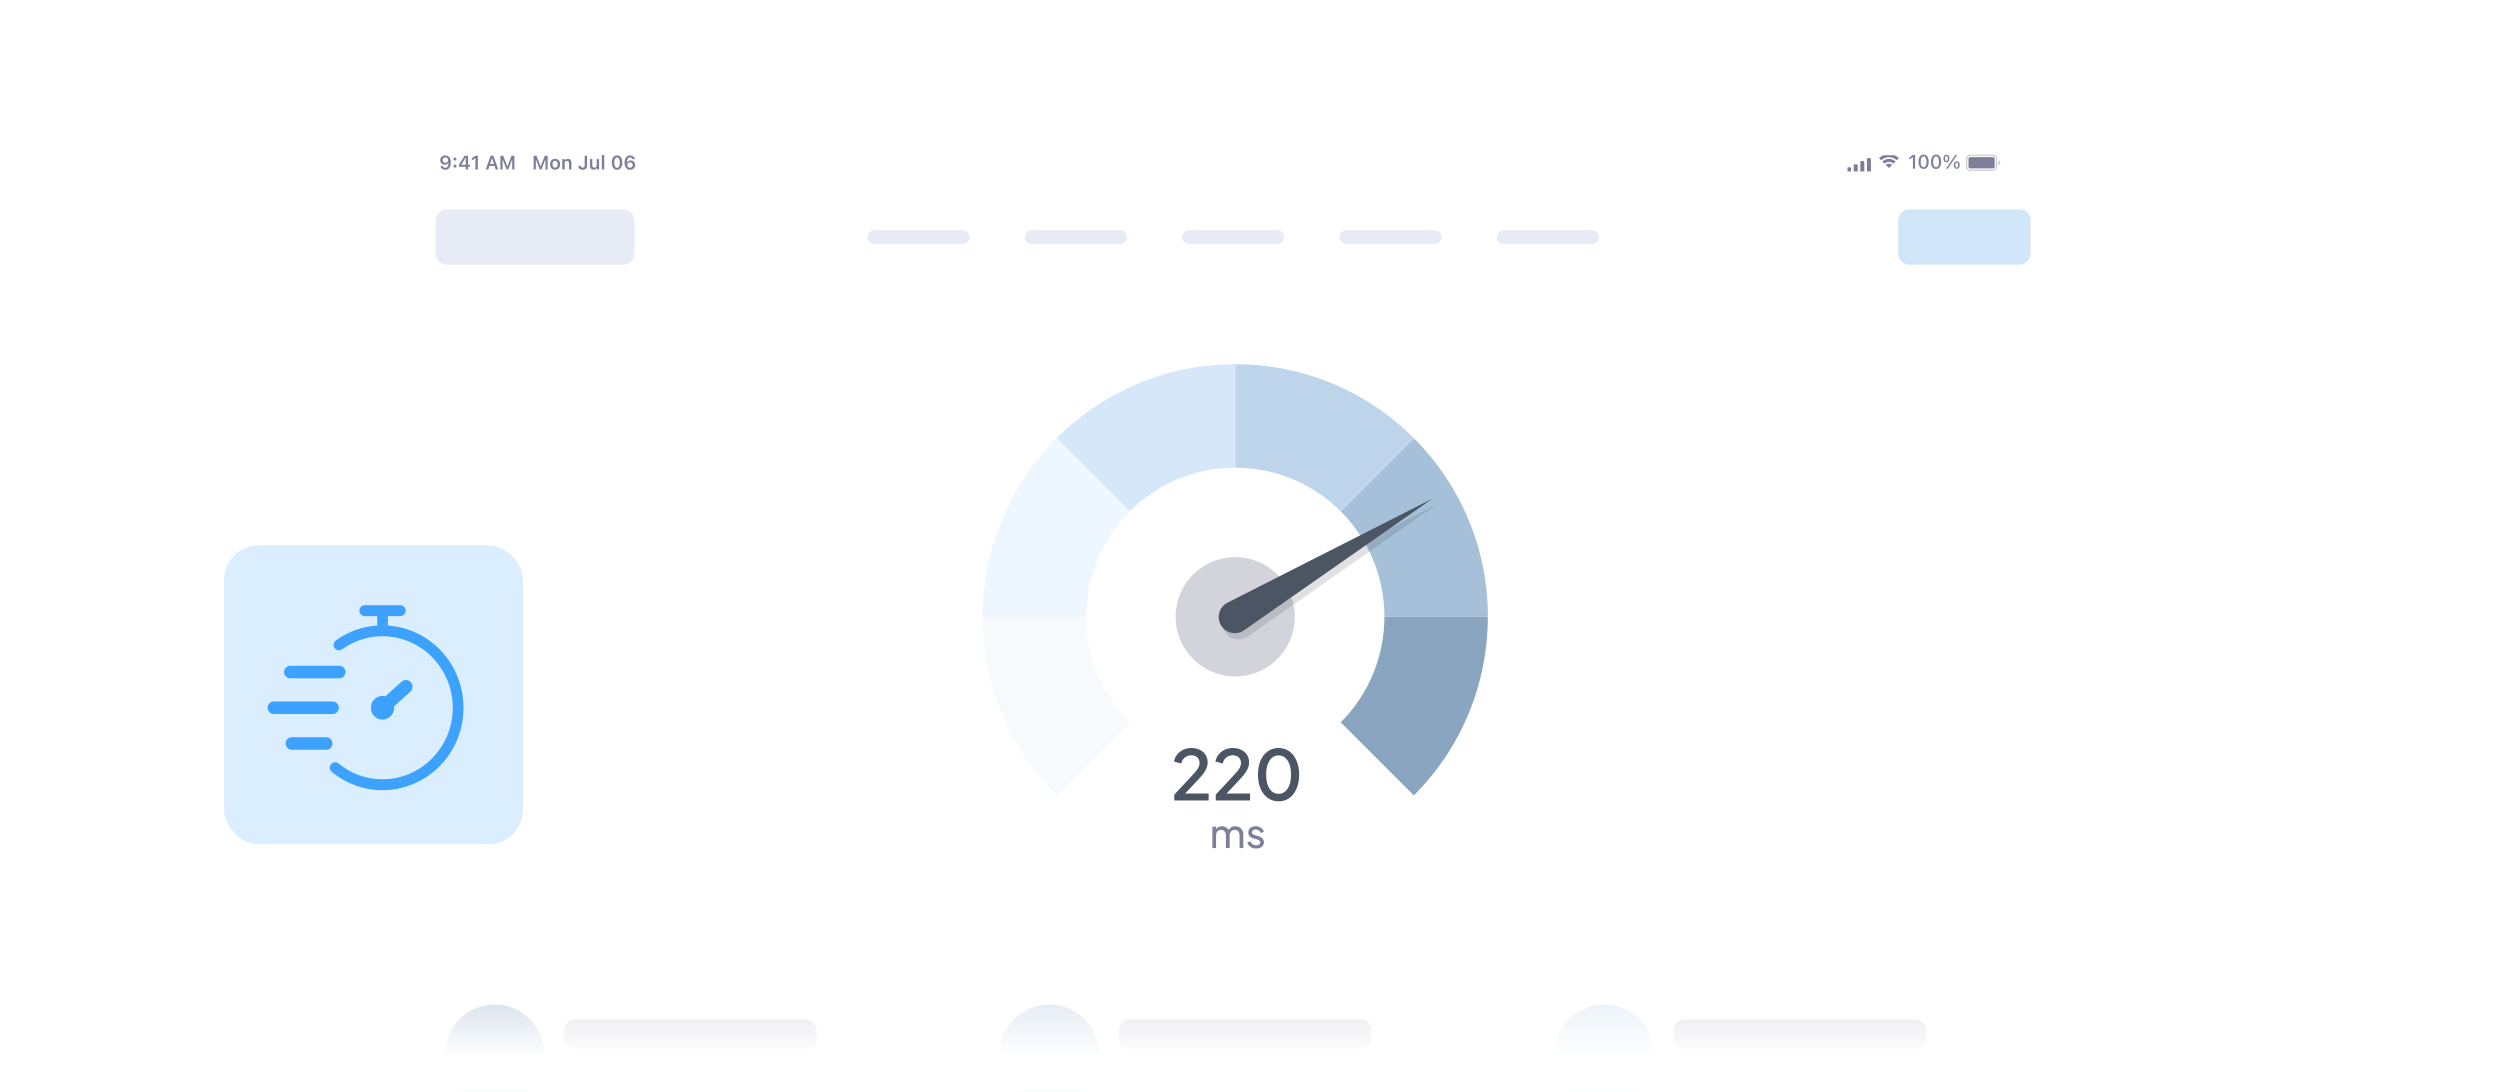 <svg width="435" height="190" viewBox="0 0 435 190" fill="none" xmlns="http://www.w3.org/2000/svg"><defs><symbol id="content" viewBox="0 0 435 190" preserveAspectRatio="xMidYMid meet"><g id="NoColourRemove" clip-path="url(#a)"><g filter="url(#b)"><rect x="71" y="20" width="287" height="265" rx="10" fill="white"/><g clip-path="url(#c)"><path d="M77.488 25.039C76.97 25.039 76.601 25.393 76.601 25.878V25.881C76.601 26.334 76.922 26.669 77.38 26.669C77.708 26.669 77.916 26.502 78.004 26.313H78.037C78.037 26.331 78.036 26.349 78.036 26.367C78.017 26.824 77.857 27.195 77.478 27.195C77.268 27.195 77.12 27.086 77.058 26.919L77.053 26.902H76.632L76.635 26.92C76.712 27.286 77.039 27.546 77.478 27.546C78.079 27.546 78.441 27.069 78.441 26.265V26.262C78.441 25.401 77.998 25.039 77.488 25.039ZM77.486 26.341C77.215 26.341 77.018 26.142 77.018 25.866V25.863C77.018 25.596 77.228 25.386 77.491 25.386C77.756 25.386 77.963 25.6 77.963 25.873V25.876C77.963 26.146 77.756 26.341 77.486 26.341ZM79.158 25.939C79.311 25.939 79.422 25.823 79.422 25.677C79.422 25.53 79.311 25.416 79.158 25.416C79.008 25.416 78.895 25.53 78.895 25.677C78.895 25.823 79.008 25.939 79.158 25.939ZM79.158 27.167C79.311 27.167 79.422 27.053 79.422 26.905C79.422 26.758 79.311 26.644 79.158 26.644C79.008 26.644 78.895 26.758 78.895 26.905C78.895 27.053 79.008 27.167 79.158 27.167ZM81.034 27.486H81.443V27.028H81.764V26.675H81.443V25.098H80.839C80.515 25.591 80.175 26.141 79.866 26.679V27.028H81.034V27.486ZM80.263 26.685V26.66C80.495 26.255 80.771 25.813 81.016 25.439H81.041V26.685H80.263ZM82.72 27.486H83.147V25.098H82.722L82.098 25.537V25.939L82.692 25.519H82.72V27.486ZM84.514 27.486H84.961L85.159 26.869H86.043L86.243 27.486H86.69L85.843 25.098H85.361L84.514 27.486ZM85.588 25.542H85.616L85.937 26.54H85.267L85.588 25.542ZM87.066 27.486H87.452V25.788H87.48L88.142 27.486H88.433L89.095 25.788H89.125V27.486H89.509V25.098H89.019L88.303 26.935H88.275L87.556 25.098H87.066V27.486Z" fill="#7C7F97"/><path d="M92.849 27.486H93.235V25.788H93.263L93.925 27.486H94.216L94.878 25.788H94.908V27.486H95.292V25.098H94.802L94.085 26.935H94.057L93.339 25.098H92.849V27.486ZM96.585 27.523C97.126 27.523 97.456 27.168 97.456 26.582V26.579C97.456 25.997 97.125 25.643 96.585 25.643C96.047 25.643 95.715 25.998 95.715 26.579V26.582C95.715 27.168 96.042 27.523 96.585 27.523ZM96.585 27.188C96.299 27.188 96.135 26.965 96.135 26.584V26.581C96.135 26.2 96.299 25.975 96.585 25.975C96.87 25.975 97.034 26.2 97.034 26.581V26.584C97.034 26.965 96.871 27.188 96.585 27.188ZM97.835 27.486H98.248V26.432C98.248 26.16 98.4 25.988 98.645 25.988C98.895 25.988 99.009 26.131 99.009 26.412V27.486H99.421V26.316C99.421 25.886 99.201 25.643 98.797 25.643C98.535 25.643 98.362 25.76 98.276 25.954H98.248V25.677H97.835V27.486ZM101.38 27.546C101.87 27.546 102.156 27.261 102.156 26.778V25.098H101.729V26.774C101.729 27.033 101.607 27.172 101.377 27.172C101.165 27.172 101.053 27.034 101.041 26.851L101.039 26.839H100.622L100.624 26.857C100.641 27.266 100.917 27.546 101.38 27.546ZM103.268 27.523C103.529 27.523 103.713 27.405 103.797 27.211H103.825V27.486H104.237V25.677H103.825V26.732C103.825 27.003 103.683 27.175 103.417 27.175C103.168 27.175 103.064 27.033 103.064 26.753V25.677H102.652V26.847C102.652 27.278 102.861 27.523 103.268 27.523ZM104.723 27.486H105.135V24.977H104.723V27.486ZM107.366 27.546C107.934 27.546 108.278 27.064 108.278 26.293V26.29C108.278 25.518 107.934 25.038 107.366 25.038C106.798 25.038 106.458 25.518 106.458 26.29V26.293C106.458 27.064 106.798 27.546 107.366 27.546ZM107.366 27.2C107.062 27.2 106.888 26.859 106.888 26.293V26.29C106.888 25.724 107.062 25.386 107.366 25.386C107.671 25.386 107.848 25.724 107.848 26.29V26.293C107.848 26.859 107.671 27.2 107.366 27.2ZM109.623 27.546C110.141 27.546 110.51 27.192 110.51 26.707V26.703C110.51 26.25 110.189 25.916 109.73 25.916C109.402 25.916 109.194 26.083 109.106 26.271H109.073C109.073 26.253 109.075 26.235 109.075 26.217C109.093 25.76 109.254 25.389 109.632 25.389C109.843 25.389 109.99 25.499 110.053 25.666L110.059 25.682H110.478L110.475 25.664C110.399 25.298 110.071 25.038 109.632 25.038C109.032 25.038 108.669 25.515 108.669 26.319V26.323C108.669 27.183 109.113 27.546 109.623 27.546ZM109.148 26.712V26.708C109.148 26.439 109.354 26.243 109.624 26.243C109.896 26.243 110.093 26.442 110.093 26.718V26.721C110.093 26.988 109.884 27.198 109.619 27.198C109.354 27.198 109.148 26.985 109.148 26.712Z" fill="#7C7F97"/><g clip-path="url(#d)"><rect x="324.844" y="25.497" width="0.695" height="2.605" rx="0.217" fill="#7C7F97"/><rect x="323.695" y="26.018" width="0.695" height="2.084" rx="0.217" fill="#7C7F97"/><rect x="322.547" y="26.583" width="0.695" height="1.52" rx="0.217" fill="#7C7F97"/><rect x="321.398" y="27.104" width="0.695" height="0.999" rx="0.217" fill="#7C7F97"/></g><g clip-path="url(#e)"><path d="M328.68 26.48C328.833 26.48 328.981 26.52 329.112 26.597L329.165 26.628C329.205 26.651 329.212 26.706 329.179 26.739L328.727 27.19C328.699 27.218 328.654 27.218 328.627 27.19L328.177 26.742C328.144 26.71 328.151 26.655 328.191 26.631L328.243 26.6C328.375 26.521 328.526 26.48 328.68 26.48Z" fill="#7C7F97"/><path d="M328.685 25.652C329.065 25.652 329.43 25.778 329.727 26.011L329.769 26.044C329.802 26.07 329.805 26.12 329.775 26.15L329.505 26.419C329.48 26.444 329.441 26.447 329.412 26.426L329.379 26.402C329.179 26.252 328.937 26.172 328.685 26.172C328.432 26.172 328.188 26.253 327.987 26.404L327.954 26.429C327.926 26.45 327.886 26.447 327.861 26.422L327.591 26.153C327.561 26.123 327.564 26.074 327.597 26.047L327.639 26.015C327.937 25.779 328.303 25.652 328.685 25.652Z" fill="#7C7F97"/><path d="M328.68 24.823C329.283 24.823 329.859 25.036 330.316 25.426L330.355 25.459C330.386 25.486 330.388 25.534 330.359 25.563L330.09 25.831C330.064 25.857 330.022 25.859 329.994 25.836L329.96 25.808C329.601 25.507 329.151 25.344 328.68 25.344C328.208 25.344 327.756 25.508 327.396 25.811L327.363 25.839C327.334 25.862 327.293 25.861 327.267 25.835L326.997 25.566C326.968 25.537 326.97 25.489 327.001 25.462L327.04 25.429C327.497 25.037 328.075 24.823 328.68 24.823Z" fill="#7C7F97"/></g><path d="M332.851 27.343H333.222V24.955H332.851L332.222 25.402V25.766L332.823 25.337H332.851V27.343ZM334.707 27.401C335.257 27.401 335.589 26.919 335.589 26.15V26.146C335.589 25.377 335.257 24.897 334.707 24.897C334.156 24.897 333.825 25.377 333.825 26.146V26.15C333.825 26.919 334.156 27.401 334.707 27.401ZM334.707 27.093C334.386 27.093 334.199 26.734 334.199 26.15V26.146C334.199 25.562 334.386 25.206 334.707 25.206C335.027 25.206 335.215 25.562 335.215 26.146V26.15C335.215 26.734 335.027 27.093 334.707 27.093ZM336.874 27.401C337.424 27.401 337.756 26.919 337.756 26.15V26.146C337.756 25.377 337.424 24.897 336.874 24.897C336.323 24.897 335.992 25.377 335.992 26.146V26.15C335.992 26.919 336.323 27.401 336.874 27.401ZM336.874 27.093C336.553 27.093 336.366 26.734 336.366 26.15V26.146C336.366 25.562 336.553 25.206 336.874 25.206C337.194 25.206 337.382 25.562 337.382 26.146V26.15C337.382 26.734 337.194 27.093 336.874 27.093ZM338.676 26.231C338.997 26.231 339.192 25.977 339.192 25.575V25.574C339.192 25.172 338.997 24.922 338.676 24.922C338.355 24.922 338.159 25.172 338.159 25.574V25.575C338.159 25.977 338.355 26.231 338.676 26.231ZM338.922 27.343L340.541 24.955H340.231L338.613 27.343H338.922ZM338.676 26.009C338.518 26.009 338.429 25.848 338.429 25.575V25.574C338.429 25.302 338.518 25.143 338.676 25.143C338.833 25.143 338.924 25.302 338.924 25.574V25.575C338.924 25.848 338.833 26.009 338.676 26.009ZM340.476 27.376C340.797 27.376 340.992 27.124 340.992 26.722V26.721C340.992 26.318 340.797 26.067 340.476 26.067C340.155 26.067 339.96 26.318 339.96 26.721V26.722C339.96 27.124 340.155 27.376 340.476 27.376ZM340.476 27.154C340.319 27.154 340.23 26.994 340.23 26.722V26.721C340.23 26.448 340.319 26.289 340.476 26.289C340.633 26.289 340.723 26.448 340.723 26.721V26.722C340.723 26.994 340.633 27.154 340.476 27.154Z" fill="#7C7F97"/><rect x="342.516" y="25.343" width="4.559" height="1.954" rx="0.289" fill="#7C7F97"/><path opacity="0.4" d="M346.571 24.91C346.818 24.913 346.969 24.929 347.091 24.992C347.234 25.064 347.35 25.181 347.423 25.324C347.506 25.486 347.506 25.699 347.506 26.124V26.515L347.504 26.797C347.5 27.044 347.485 27.194 347.423 27.316L347.36 27.418C347.29 27.515 347.198 27.593 347.091 27.648L347.027 27.675C346.916 27.715 346.777 27.727 346.571 27.73L346.29 27.731H343.294L343.012 27.73C342.806 27.727 342.668 27.715 342.557 27.675L342.493 27.648C342.386 27.593 342.294 27.515 342.224 27.418L342.161 27.316C342.078 27.153 342.078 26.941 342.078 26.515V26.124C342.078 25.752 342.078 25.543 342.134 25.387L342.161 25.324C342.216 25.216 342.294 25.124 342.391 25.054L342.493 24.992C342.615 24.93 342.765 24.913 343.012 24.91L343.294 24.909H346.29L346.571 24.91ZM343.294 25.125C343.078 25.125 342.928 25.126 342.812 25.135C342.699 25.144 342.637 25.162 342.592 25.185C342.49 25.237 342.407 25.32 342.354 25.422C342.331 25.468 342.314 25.53 342.305 25.643C342.295 25.759 342.295 25.908 342.295 26.124V26.515C342.295 26.731 342.295 26.881 342.305 26.997C342.314 27.11 342.331 27.172 342.354 27.217C342.407 27.319 342.49 27.402 342.592 27.454C342.637 27.478 342.699 27.495 342.812 27.504C342.928 27.514 343.078 27.514 343.294 27.514H346.29C346.506 27.514 346.656 27.514 346.771 27.504C346.885 27.495 346.947 27.478 346.992 27.454C347.094 27.402 347.177 27.319 347.229 27.217C347.253 27.172 347.27 27.11 347.279 26.997C347.289 26.881 347.288 26.731 347.288 26.515V26.124C347.288 25.908 347.289 25.759 347.279 25.643C347.27 25.53 347.253 25.468 347.229 25.422C347.177 25.32 347.094 25.237 346.992 25.185C346.947 25.162 346.885 25.144 346.771 25.135C346.656 25.126 346.506 25.125 346.29 25.125H343.294ZM347.723 25.885C347.903 25.929 348.048 26.08 348.048 26.32C348.048 26.559 347.903 26.711 347.723 26.754V25.885Z" fill="#7C7F97"/></g><path d="M108.455 34.444H77.725C76.665 34.444 75.805 35.304 75.805 36.365V42.127C75.805 43.187 76.665 44.047 77.725 44.047H108.455C109.516 44.047 110.375 43.187 110.375 42.127V36.365C110.375 35.304 109.516 34.444 108.455 34.444Z" fill="#E6EBF5"/><path d="M167.51 38.045H152.146C151.483 38.045 150.945 38.583 150.945 39.246C150.945 39.909 151.483 40.446 152.146 40.446H167.51C168.173 40.446 168.711 39.909 168.711 39.246C168.711 38.583 168.173 38.045 167.51 38.045Z" fill="#E6EBF5"/><path d="M194.878 38.045H179.513C178.85 38.045 178.312 38.583 178.312 39.246C178.312 39.909 178.85 40.446 179.513 40.446H194.878C195.541 40.446 196.078 39.909 196.078 39.246C196.078 38.583 195.541 38.045 194.878 38.045Z" fill="#E6EBF5"/><path d="M222.245 38.045H206.88C206.217 38.045 205.68 38.583 205.68 39.246C205.68 39.909 206.217 40.446 206.88 40.446H222.245C222.908 40.446 223.445 39.909 223.445 39.246C223.445 38.583 222.908 38.045 222.245 38.045Z" fill="#E6EBF5"/><path d="M249.62 38.045H234.255C233.592 38.045 233.055 38.583 233.055 39.246C233.055 39.909 233.592 40.446 234.255 40.446H249.62C250.283 40.446 250.82 39.909 250.82 39.246C250.82 38.583 250.283 38.045 249.62 38.045Z" fill="#E6EBF5"/><path d="M276.987 38.045H261.622C260.959 38.045 260.422 38.583 260.422 39.246C260.422 39.909 260.959 40.446 261.622 40.446H276.987C277.65 40.446 278.187 39.909 278.187 39.246C278.187 38.583 277.65 38.045 276.987 38.045Z" fill="#E6EBF5"/><path d="M330.273 36.365C330.273 35.304 331.133 34.444 332.194 34.444H351.4C352.461 34.444 353.321 35.304 353.321 36.365V42.127C353.321 43.187 352.461 44.047 351.4 44.047H332.194C331.133 44.047 330.273 43.187 330.273 42.127V36.365Z" fill="#D1E6F9"/><g clip-path="url(#f)"><path d="M262.55 112.867C266.715 86.568 248.773 61.873 222.474 57.707C196.176 53.542 171.481 71.484 167.315 97.783C163.15 124.081 181.092 148.777 207.391 152.942C233.689 157.107 258.385 139.165 262.55 112.867Z" fill="white"/><path d="M245.236 73.488C253.646 81.492 258.89 92.799 258.89 105.329H214.938L246.017 74.25C245.761 73.994 245.499 73.738 245.236 73.488Z" fill="#A6C0D9"/><path d="M213.844 61.382C225.45 61.095 237.15 65.384 246.009 74.244L214.93 105.323V61.37C214.568 61.37 214.206 61.37 213.844 61.382Z" fill="#BDD4EB"/><path d="M183.094 75.023C191.098 66.613 202.404 61.369 214.935 61.369V105.322L183.855 74.243C183.599 74.499 183.343 74.761 183.094 75.023Z" fill="#D6E7F9"/><path d="M170.998 106.409C170.711 94.803 175 83.103 183.859 74.244L214.938 105.323H170.985C170.985 105.685 170.985 106.047 170.998 106.409Z" fill="#EEF6FF"/><path d="M184.639 137.165C176.229 129.161 170.984 117.854 170.984 105.324H214.937L183.858 136.403C184.114 136.659 184.376 136.915 184.639 137.165Z" fill="#F7FAFD"/><path d="M258.87 104.237C259.157 115.843 254.868 127.543 246.009 136.403L214.93 105.323H258.883C258.883 104.961 258.883 104.599 258.87 104.237Z" fill="#8AA5BF"/><path d="M240.603 109.161C242.721 94.985 232.947 81.775 218.77 79.656C204.594 77.538 191.385 87.312 189.266 101.489C187.147 115.665 196.922 128.874 211.098 130.993C225.274 133.112 238.484 123.337 240.603 109.161Z" fill="white"/><path d="M220.267 114.226C215.354 117.173 208.979 115.574 206.033 110.655C203.086 105.741 204.684 99.367 209.597 96.42C214.511 93.473 220.885 95.071 223.832 99.991C226.779 104.904 225.181 111.279 220.267 114.226Z" fill="#D2D3DB"/><g style="mix-blend-mode:multiply" opacity="0.14"><path d="M249.921 85.819L214.247 103.962C212.798 104.699 212.274 106.509 213.11 107.908C213.947 109.306 215.795 109.693 217.125 108.763L249.921 85.819Z" fill="#24242E"/></g><path d="M249.277 84.745L213.59 102.863C212.142 103.6 211.617 105.411 212.454 106.809C213.291 108.208 215.132 108.601 216.469 107.665L249.277 84.739V84.745Z" fill="#4B5563"/><path d="M204.33 137.286V136.26L206.791 133.63C207.274 133.115 207.652 132.701 207.926 132.387C208.207 132.065 208.408 131.784 208.529 131.542C208.658 131.301 208.722 131.048 208.722 130.782C208.722 130.348 208.589 130.014 208.324 129.781C208.058 129.539 207.716 129.419 207.298 129.419C206.864 129.419 206.49 129.543 206.176 129.793C205.862 130.034 205.645 130.388 205.524 130.855L204.27 130.493C204.366 130.018 204.559 129.608 204.849 129.262C205.138 128.908 205.492 128.635 205.911 128.441C206.337 128.248 206.795 128.152 207.286 128.152C207.857 128.152 208.356 128.26 208.782 128.478C209.209 128.687 209.538 128.98 209.772 129.358C210.013 129.737 210.134 130.175 210.134 130.674C210.134 131.003 210.069 131.325 209.941 131.639C209.82 131.945 209.631 132.27 209.373 132.616C209.116 132.954 208.786 133.336 208.384 133.763L206.212 136.079H210.303V137.286H204.33ZM211.541 137.286V136.26L214.003 133.63C214.485 133.115 214.863 132.701 215.137 132.387C215.418 132.065 215.62 131.784 215.74 131.542C215.869 131.301 215.933 131.048 215.933 130.782C215.933 130.348 215.801 130.014 215.535 129.781C215.27 129.539 214.928 129.419 214.509 129.419C214.075 129.419 213.701 129.543 213.387 129.793C213.074 130.034 212.856 130.388 212.736 130.855L211.481 130.493C211.577 130.018 211.77 129.608 212.06 129.262C212.35 128.908 212.704 128.635 213.122 128.441C213.548 128.248 214.007 128.152 214.497 128.152C215.069 128.152 215.567 128.26 215.994 128.478C216.42 128.687 216.75 128.98 216.983 129.358C217.224 129.737 217.345 130.175 217.345 130.674C217.345 131.003 217.281 131.325 217.152 131.639C217.031 131.945 216.842 132.27 216.585 132.616C216.327 132.954 215.998 133.336 215.595 133.763L213.424 136.079H217.514V137.286H211.541ZM222.481 137.431C221.765 137.431 221.138 137.238 220.599 136.852C220.06 136.457 219.637 135.914 219.332 135.223C219.034 134.523 218.885 133.71 218.885 132.785C218.885 131.852 219.034 131.04 219.332 130.348C219.637 129.656 220.056 129.117 220.587 128.731C221.126 128.345 221.753 128.152 222.469 128.152C223.185 128.152 223.808 128.345 224.339 128.731C224.878 129.117 225.296 129.66 225.594 130.36C225.9 131.052 226.053 131.86 226.053 132.785C226.053 133.71 225.904 134.523 225.606 135.223C225.308 135.914 224.89 136.457 224.351 136.852C223.82 137.238 223.197 137.431 222.481 137.431ZM222.481 136.128C222.923 136.128 223.306 135.991 223.627 135.717C223.949 135.444 224.198 135.058 224.375 134.559C224.552 134.06 224.641 133.469 224.641 132.785C224.641 132.102 224.552 131.51 224.375 131.012C224.198 130.513 223.949 130.127 223.627 129.853C223.306 129.58 222.919 129.443 222.469 129.443C222.027 129.443 221.644 129.58 221.323 129.853C221.001 130.127 220.752 130.513 220.575 131.012C220.398 131.51 220.309 132.102 220.309 132.785C220.309 133.461 220.398 134.052 220.575 134.559C220.752 135.058 221.001 135.444 221.323 135.717C221.652 135.991 222.039 136.128 222.481 136.128Z" fill="#4B5563"/><path d="M210.95 145.562V141.846H211.577V142.604L211.487 142.487C211.579 142.253 211.726 142.073 211.929 141.949C212.131 141.825 212.358 141.763 212.611 141.763C212.901 141.763 213.161 141.843 213.39 142.004C213.625 142.165 213.786 142.377 213.873 142.639L213.694 142.646C213.79 142.356 213.953 142.138 214.183 141.991C214.413 141.839 214.668 141.763 214.949 141.763C215.206 141.763 215.438 141.823 215.645 141.942C215.856 142.062 216.024 142.227 216.148 142.439C216.272 142.65 216.334 142.889 216.334 143.156V145.562H215.686V143.363C215.686 143.156 215.65 142.981 215.576 142.839C215.502 142.696 215.401 142.586 215.273 142.508C215.149 142.425 215.001 142.384 214.831 142.384C214.666 142.384 214.517 142.425 214.383 142.508C214.255 142.586 214.151 142.698 214.073 142.846C213.999 142.988 213.963 143.16 213.963 143.363V145.562H213.315V143.363C213.315 143.156 213.278 142.981 213.204 142.839C213.131 142.696 213.03 142.586 212.901 142.508C212.777 142.425 212.63 142.384 212.46 142.384C212.294 142.384 212.145 142.425 212.011 142.508C211.883 142.586 211.779 142.698 211.701 142.846C211.628 142.988 211.591 143.16 211.591 143.363V145.562H210.95ZM218.576 145.645C218.204 145.645 217.88 145.553 217.604 145.369C217.328 145.185 217.133 144.937 217.018 144.624L217.528 144.376C217.634 144.597 217.778 144.772 217.962 144.9C218.146 145.029 218.351 145.093 218.576 145.093C218.778 145.093 218.946 145.045 219.079 144.948C219.213 144.852 219.279 144.726 219.279 144.569C219.279 144.459 219.247 144.372 219.183 144.307C219.123 144.238 219.049 144.185 218.962 144.149C218.875 144.107 218.794 144.077 218.721 144.059L218.162 143.9C217.827 143.804 217.581 143.666 217.424 143.487C217.273 143.308 217.197 143.098 217.197 142.859C217.197 142.639 217.252 142.448 217.362 142.287C217.477 142.122 217.631 141.993 217.824 141.901C218.022 141.809 218.243 141.763 218.486 141.763C218.813 141.763 219.105 141.846 219.362 142.011C219.624 142.177 219.81 142.409 219.92 142.708L219.396 142.949C219.314 142.756 219.19 142.604 219.024 142.494C218.859 142.379 218.672 142.322 218.466 142.322C218.277 142.322 218.128 142.37 218.017 142.466C217.907 142.558 217.852 142.675 217.852 142.818C217.852 142.924 217.88 143.011 217.935 143.08C217.99 143.144 218.056 143.195 218.135 143.232C218.213 143.264 218.289 143.291 218.362 143.314L218.969 143.494C219.272 143.581 219.507 143.717 219.672 143.9C219.842 144.084 219.927 144.305 219.927 144.562C219.927 144.769 219.87 144.955 219.755 145.121C219.64 145.286 219.481 145.415 219.279 145.507C219.077 145.599 218.843 145.645 218.576 145.645Z" fill="#7C7F97"/></g><path d="M77.461 181.412C77.461 176.652 81.32 172.793 86.08 172.793C90.84 172.793 94.698 176.652 94.698 181.412C94.698 186.172 90.84 190.03 86.08 190.03C81.32 190.03 77.461 186.172 77.461 181.412Z" fill="#8AA5BF"/><g style="mix-blend-mode:multiply"><path d="M140.183 175.379H100.069C99.008 175.379 98.148 176.239 98.148 177.299V178.629C98.148 179.69 99.008 180.55 100.069 180.55H140.183C141.244 180.55 142.103 179.69 142.103 178.629V177.299C142.103 176.239 141.244 175.379 140.183 175.379Z" fill="#B5B7C4"/></g><g style="mix-blend-mode:multiply"><path d="M148.567 184.859H99.441C98.727 184.859 98.148 185.438 98.148 186.152C98.148 186.866 98.727 187.445 99.441 187.445H148.567C149.281 187.445 149.86 186.866 149.86 186.152C149.86 185.438 149.281 184.859 148.567 184.859Z" fill="#D2D3DB"/></g><path d="M173.992 181.412C173.992 176.652 177.851 172.793 182.611 172.793C187.371 172.793 191.229 176.652 191.229 181.412C191.229 186.172 187.371 190.03 182.611 190.03C177.851 190.03 173.992 186.172 173.992 181.412Z" fill="#A6C0D9"/><g style="mix-blend-mode:multiply"><path d="M236.714 175.379H196.6C195.54 175.379 194.68 176.239 194.68 177.299V178.629C194.68 179.69 195.54 180.55 196.6 180.55H236.714C237.775 180.55 238.635 179.69 238.635 178.629V177.299C238.635 176.239 237.775 175.379 236.714 175.379Z" fill="#B5B7C4"/></g><g style="mix-blend-mode:multiply"><path d="M245.099 184.859H195.972C195.258 184.859 194.68 185.438 194.68 186.152C194.68 186.866 195.258 187.445 195.972 187.445H245.099C245.813 187.445 246.391 186.866 246.391 186.152C246.391 185.438 245.813 184.859 245.099 184.859Z" fill="#D2D3DB"/></g><path d="M270.523 181.412C270.523 176.652 274.382 172.793 279.142 172.793C283.902 172.793 287.761 176.652 287.761 181.412C287.761 186.172 283.902 190.03 279.142 190.03C274.382 190.03 270.523 186.172 270.523 181.412Z" fill="#BDD4EB"/><g style="mix-blend-mode:multiply"><path d="M333.245 175.379H293.132C292.071 175.379 291.211 176.239 291.211 177.299V178.629C291.211 179.69 292.071 180.55 293.132 180.55H333.245C334.306 180.55 335.166 179.69 335.166 178.629V177.299C335.166 176.239 334.306 175.379 333.245 175.379Z" fill="#B5B7C4"/></g><g style="mix-blend-mode:multiply"><path d="M341.63 184.859H292.504C291.79 184.859 291.211 185.438 291.211 186.152C291.211 186.866 291.79 187.445 292.504 187.445H341.63C342.344 187.445 342.923 186.866 342.923 186.152C342.923 185.438 342.344 184.859 341.63 184.859Z" fill="#D2D3DB"/></g></g><g filter="url(#g)"><rect x="39" y="93" width="52" height="52" rx="6" fill="#DBEEFF"/><g clip-path="url(#h)"><path d="M50.503 116.133H59.052C59.644 116.133 60.125 115.643 60.125 115.041C60.125 114.438 59.644 113.948 59.052 113.948H50.503C49.911 113.948 49.43 114.438 49.43 115.041C49.43 115.643 49.911 116.133 50.503 116.133Z" fill="#3DA2FF"/><path d="M58.957 121.257C58.957 120.655 58.475 120.165 57.883 120.165H47.644C47.052 120.165 46.57 120.655 46.57 121.257C46.57 121.86 47.052 122.35 47.644 122.35H57.884C58.475 122.35 58.957 121.86 58.957 121.257H58.957Z" fill="#3DA2FF"/><path d="M57.854 127.473C57.854 126.871 57.373 126.381 56.781 126.381H50.769C50.177 126.381 49.695 126.871 49.695 127.473C49.695 128.076 50.177 128.566 50.769 128.566H56.781C57.373 128.566 57.854 128.076 57.854 127.473Z" fill="#3DA2FF"/><path d="M79.54 115.676C78.83 113.968 77.815 112.435 76.522 111.119C75.228 109.802 73.722 108.768 72.045 108.046C70.593 107.421 69.066 107.054 67.494 106.95V105.31H69.663C70.177 105.31 70.595 104.885 70.595 104.361C70.595 103.838 70.177 103.412 69.663 103.412H63.461C62.947 103.412 62.529 103.838 62.529 104.361C62.529 104.885 62.947 105.31 63.461 105.31H65.63V106.95C63.041 107.122 60.574 108.008 58.445 109.539C58.025 109.841 57.925 110.434 58.221 110.861C58.365 111.068 58.579 111.206 58.824 111.249C59.07 111.292 59.317 111.235 59.52 111.089C61.587 109.603 64.022 108.817 66.562 108.817C73.3 108.817 78.782 114.398 78.782 121.257C78.782 128.117 73.3 133.698 66.562 133.698C63.741 133.698 61.091 132.747 58.9 130.949C58.499 130.621 57.911 130.685 57.589 131.092C57.266 131.5 57.329 132.098 57.73 132.427C58.955 133.432 60.323 134.215 61.798 134.754C63.324 135.313 64.927 135.596 66.562 135.596C68.463 135.596 70.308 135.216 72.044 134.469C73.722 133.746 75.228 132.713 76.521 131.396C77.814 130.08 78.83 128.547 79.539 126.839C80.274 125.071 80.646 123.193 80.646 121.258C80.646 119.323 80.274 117.445 79.539 115.676L79.54 115.676Z" fill="#3DA2FF"/><path d="M71.496 116.821C71.079 116.34 70.355 116.294 69.882 116.719L67.058 119.256C66.899 119.215 66.732 119.193 66.559 119.193C65.441 119.193 64.531 120.119 64.531 121.258C64.531 122.396 65.441 123.322 66.559 123.322C67.678 123.322 68.588 122.396 68.588 121.258C68.588 121.171 68.582 121.086 68.572 121.002L71.395 118.464C71.868 118.039 71.913 117.302 71.496 116.821H71.496Z" fill="#3DA2FF"/></g></g><rect width="435" height="37" transform="translate(0 153)" fill="url(#i)"/></g><defs><filter id="b" x="59" y="10" width="311" height="289" filterUnits="userSpaceOnUse" color-interpolation-filters="sRGB"><feFlood flood-opacity="0" result="BackgroundImageFix"/><feColorMatrix in="SourceAlpha" type="matrix" values="0 0 0 0 0 0 0 0 0 0 0 0 0 0 0 0 0 0 127 0" result="hardAlpha"/><feOffset dy="2"/><feGaussianBlur stdDeviation="6"/><feColorMatrix type="matrix" values="0 0 0 0 0 0 0 0 0 0 0 0 0 0 0 0 0 0 0.08 0"/><feBlend mode="normal" in2="BackgroundImageFix" result="effect1_dropShadow_13143_34948"/><feBlend mode="normal" in="SourceGraphic" in2="effect1_dropShadow_13143_34948" result="shape"/></filter><filter id="g" x="27.641" y="83.534" width="74.718" height="74.718" filterUnits="userSpaceOnUse" color-interpolation-filters="sRGB"><feFlood flood-opacity="0" result="BackgroundImageFix"/><feColorMatrix in="SourceAlpha" type="matrix" values="0 0 0 0 0 0 0 0 0 0 0 0 0 0 0 0 0 0 127 0" result="hardAlpha"/><feOffset dy="1.893"/><feGaussianBlur stdDeviation="5.679"/><feColorMatrix type="matrix" values="0 0 0 0 0 0 0 0 0 0 0 0 0 0 0 0 0 0 0.08 0"/><feBlend mode="normal" in2="BackgroundImageFix" result="effect1_dropShadow_13143_34948"/><feBlend mode="normal" in="SourceGraphic" in2="effect1_dropShadow_13143_34948" result="shape"/></filter><linearGradient id="i" x1="217.5" y1="37" x2="217.5" y2="0" gradientUnits="userSpaceOnUse"><stop offset="0.165" stop-color="white"/><stop offset="1" stop-color="white" stop-opacity="0"/></linearGradient><clipPath id="a"><rect width="434.667" height="190" fill="white" transform="translate(0.336)"/></clipPath><clipPath id="c"><rect width="282.328" height="5.282" fill="white" transform="translate(71 23.4)"/></clipPath><clipPath id="d"><rect width="4.342" height="3.039" fill="white" transform="translate(321.469 24.8)"/></clipPath><clipPath id="e"><rect width="4.342" height="2.605" fill="white" transform="translate(326.68 25.017)"/></clipPath><clipPath id="f"><rect width="110.318" height="110.318" fill="white" transform="translate(159.773 50.166)"/></clipPath><clipPath id="h"><rect width="34.076" height="32.183" fill="white" transform="translate(46.57 103.412)"/></clipPath></defs></symbol></defs><use href="#content"/></svg>
